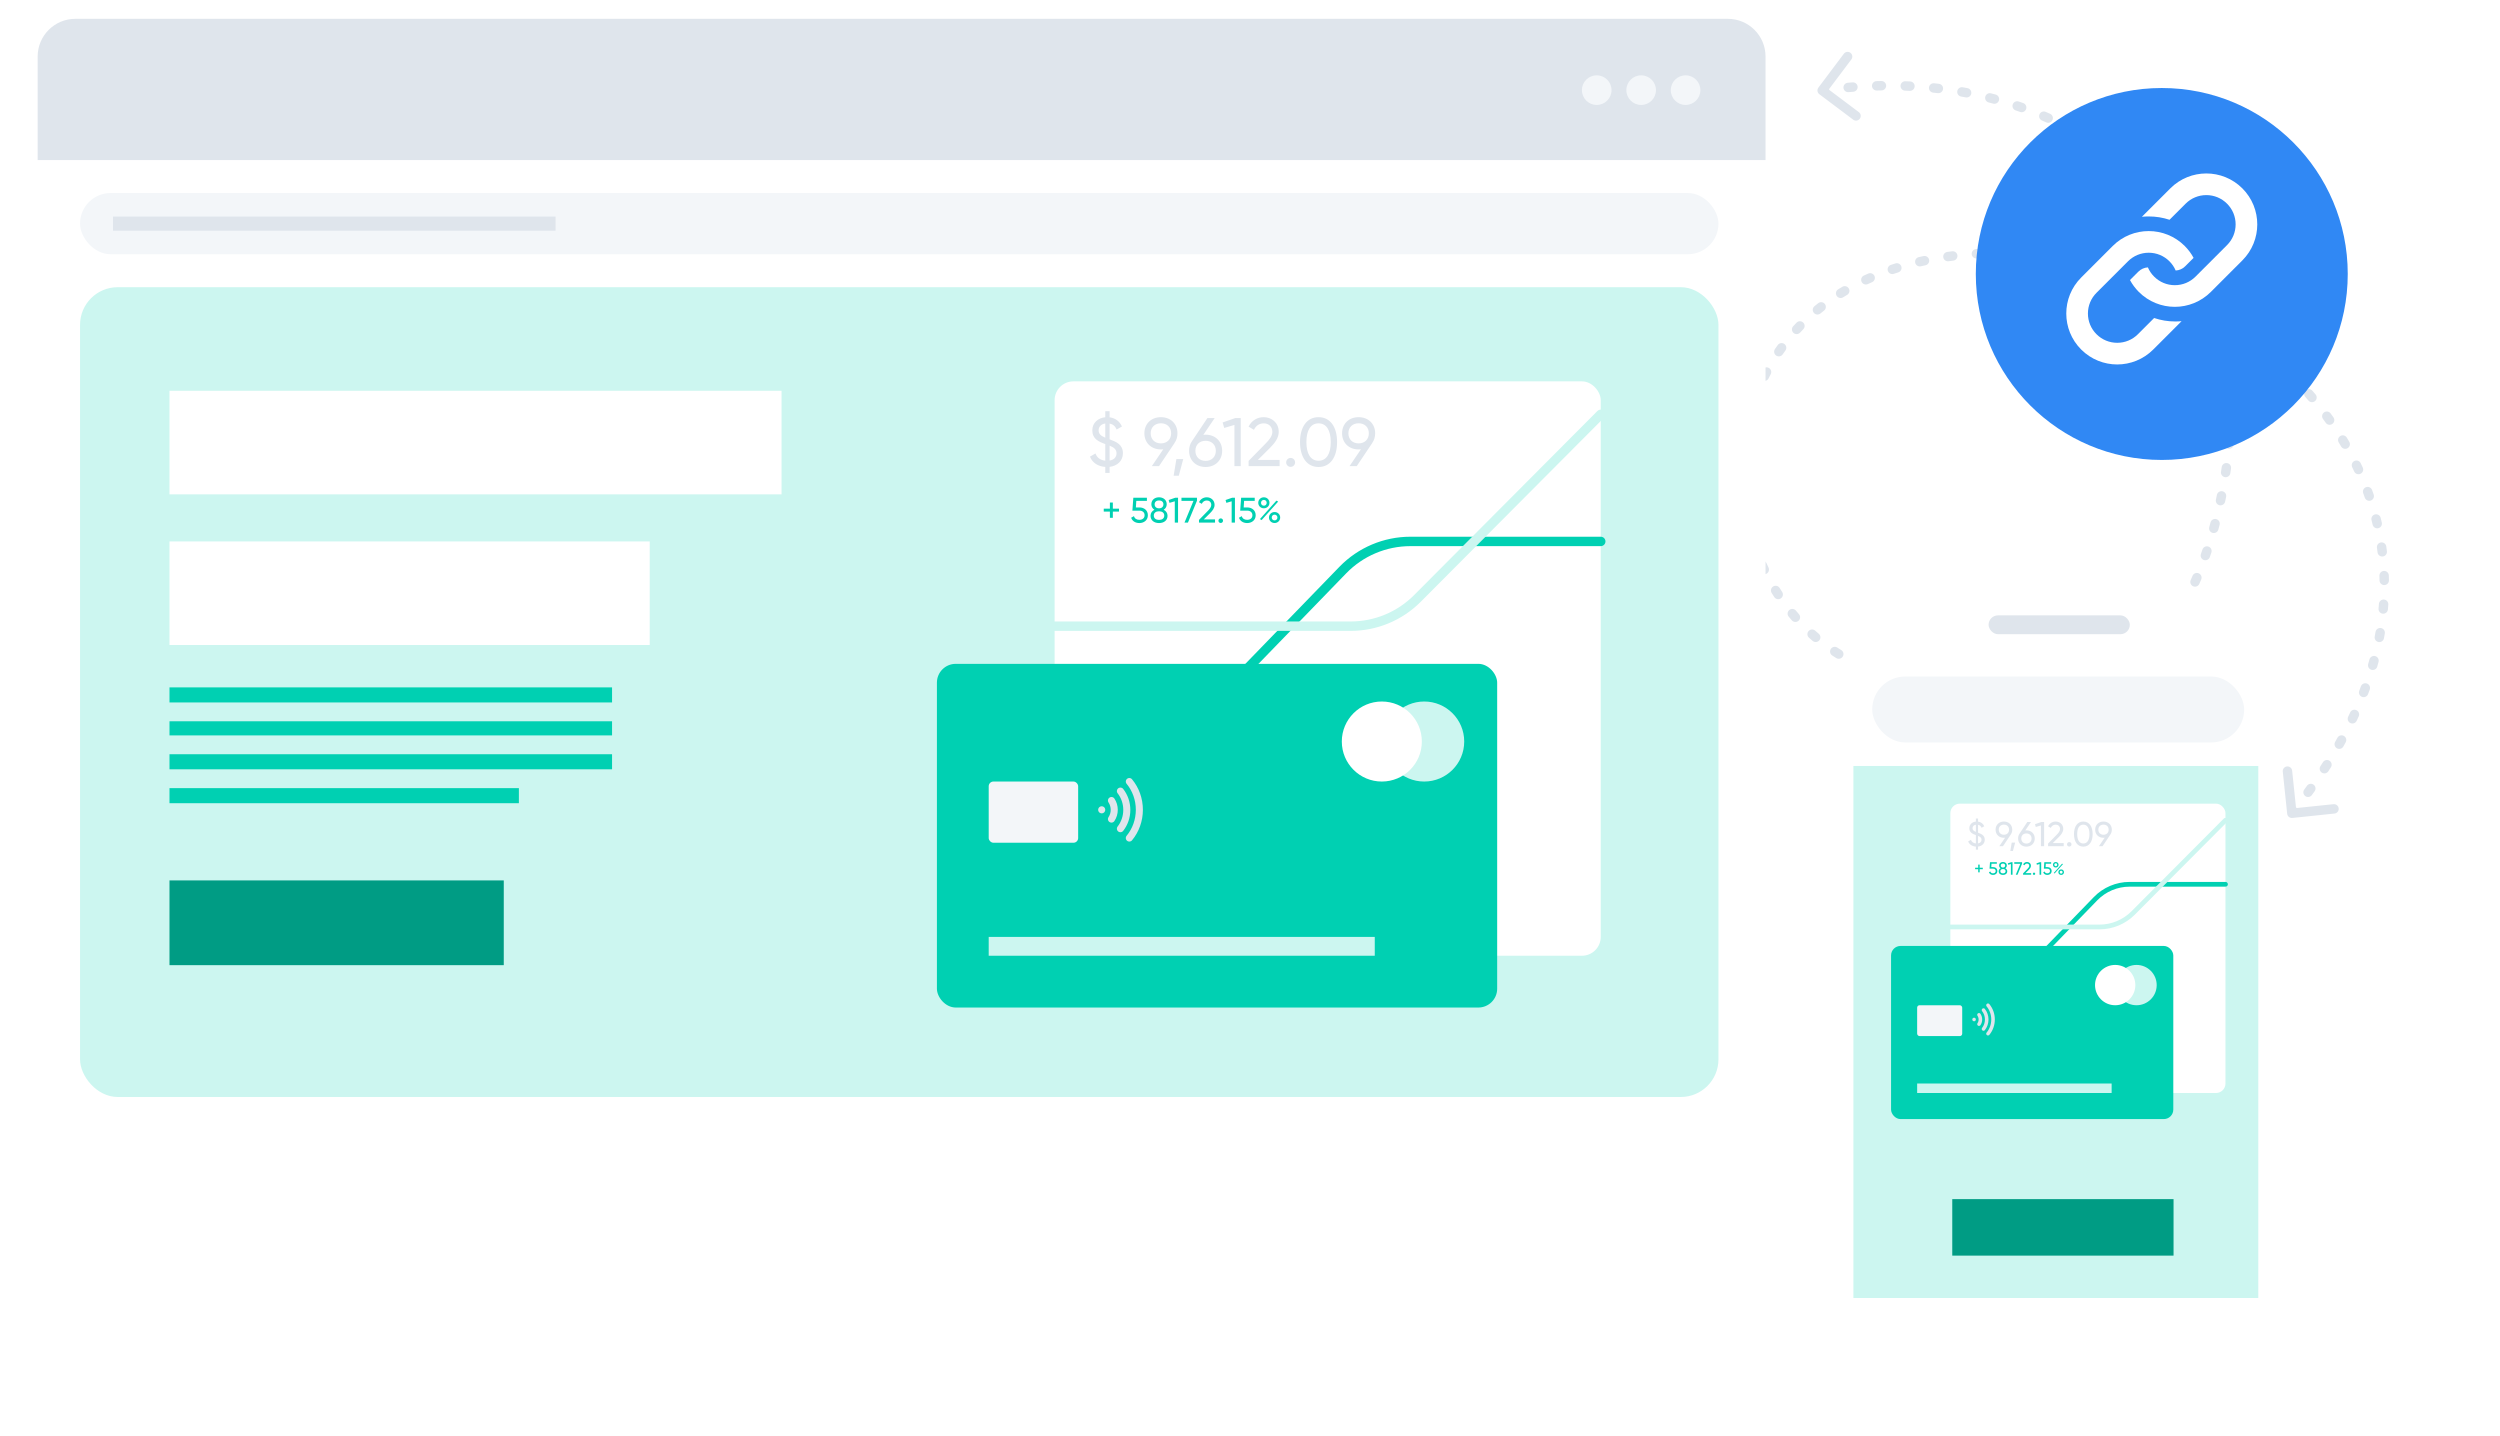 <svg width="531" height="305" viewBox="0 0 531 305" fill="none" xmlns="http://www.w3.org/2000/svg">
<path fill-rule="evenodd" clip-rule="evenodd" d="M486.894 173.732C486.345 173.79 485.853 173.391 485.796 172.842L484.862 163.89C484.805 163.341 485.204 162.849 485.753 162.792C486.302 162.734 486.794 163.133 486.851 163.683L487.666 171.495C487.693 171.513 487.72 171.532 487.745 171.552C487.774 171.575 487.8 171.599 487.826 171.624L495.638 170.809C496.188 170.752 496.679 171.151 496.737 171.7C496.794 172.249 496.395 172.741 495.846 172.798L486.894 173.732ZM412.344 149.581C412.015 149.494 411.686 149.404 411.358 149.311C410.827 149.162 410.517 148.609 410.667 148.078C410.817 147.546 411.369 147.236 411.901 147.386C412.219 147.476 412.539 147.564 412.858 147.649C413.392 147.791 413.709 148.339 413.567 148.872C413.425 149.406 412.877 149.723 412.344 149.581ZM416.527 149.545C416.628 149.002 417.15 148.643 417.693 148.744C418.018 148.805 418.343 148.863 418.669 148.918C419.213 149.01 419.58 149.526 419.488 150.071C419.396 150.615 418.879 150.982 418.335 150.89C417.999 150.833 417.663 150.773 417.327 150.711C416.784 150.61 416.426 150.088 416.527 149.545ZM407.776 147.154C407.59 147.674 407.018 147.945 406.498 147.76C406.178 147.646 405.858 147.53 405.54 147.412C405.022 147.22 404.758 146.644 404.95 146.126C405.142 145.609 405.718 145.344 406.235 145.536C406.546 145.652 406.857 145.765 407.169 145.876C407.689 146.061 407.961 146.633 407.776 147.154ZM402.137 144.982C401.914 145.487 401.323 145.715 400.818 145.491C400.508 145.353 400.199 145.214 399.891 145.074C399.388 144.844 399.167 144.251 399.397 143.748C399.627 143.246 400.22 143.025 400.722 143.255C401.023 143.392 401.325 143.528 401.628 143.662C402.133 143.886 402.361 144.477 402.137 144.982ZM422.499 150.451C422.543 149.9 423.025 149.49 423.576 149.534C423.905 149.56 424.233 149.584 424.562 149.604C425.113 149.638 425.532 150.112 425.498 150.663C425.464 151.215 424.99 151.634 424.439 151.6C424.098 151.579 423.757 151.555 423.416 151.527C422.865 151.483 422.455 151.001 422.499 150.451ZM489.64 169.09C489.195 168.763 489.099 168.137 489.426 167.692C489.622 167.426 489.816 167.159 490.007 166.893C490.33 166.445 490.955 166.344 491.403 166.667C491.851 166.99 491.953 167.615 491.63 168.063C491.434 168.334 491.237 168.605 491.038 168.876C490.711 169.321 490.085 169.417 489.64 169.09ZM396.673 142.404C396.414 142.892 395.809 143.078 395.321 142.82C395.021 142.661 394.722 142.5 394.426 142.339C393.941 142.075 393.762 141.467 394.026 140.982C394.29 140.497 394.898 140.318 395.383 140.582C395.672 140.74 395.964 140.897 396.257 141.053C396.745 141.311 396.931 141.916 396.673 142.404ZM428.533 150.701C428.511 150.149 428.941 149.684 429.493 149.662C429.821 149.649 430.149 149.633 430.477 149.613C431.028 149.579 431.502 149.998 431.536 150.549C431.57 151.1 431.151 151.575 430.599 151.609C430.257 151.63 429.915 151.647 429.572 151.661C429.02 151.683 428.555 151.253 428.533 150.701ZM391.402 139.453C391.11 139.921 390.493 140.065 390.025 139.773C389.881 139.684 389.739 139.594 389.597 139.505C389.45 139.412 389.304 139.319 389.159 139.224C388.695 138.923 388.564 138.304 388.865 137.841C389.165 137.378 389.785 137.246 390.248 137.547C390.386 137.636 390.525 137.725 390.664 137.813C390.803 137.901 390.942 137.988 391.082 138.075C391.551 138.367 391.694 138.984 391.402 139.453ZM434.55 150.192C434.453 149.649 434.814 149.129 435.358 149.032C435.68 148.974 436.001 148.912 436.322 148.846C436.863 148.736 437.392 149.084 437.503 149.625C437.613 150.166 437.265 150.695 436.724 150.806C436.387 150.875 436.049 150.94 435.711 151C435.167 151.098 434.648 150.736 434.55 150.192ZM386.415 136.014C386.057 136.434 385.426 136.485 385.005 136.128C384.742 135.904 384.482 135.677 384.225 135.447C383.813 135.079 383.778 134.447 384.146 134.035C384.515 133.624 385.147 133.588 385.558 133.957C385.803 134.175 386.05 134.391 386.3 134.604C386.721 134.962 386.772 135.593 386.415 136.014ZM493.156 164.11C492.693 163.809 492.562 163.19 492.862 162.727C493.044 162.447 493.224 162.167 493.402 161.888C493.698 161.422 494.316 161.284 494.782 161.58C495.248 161.876 495.386 162.494 495.09 162.96C494.909 163.246 494.725 163.531 494.54 163.817C494.239 164.28 493.619 164.411 493.156 164.11ZM440.431 148.829C440.252 148.307 440.529 147.738 441.052 147.558C441.36 147.452 441.667 147.342 441.973 147.227C442.49 147.034 443.067 147.296 443.26 147.813C443.454 148.33 443.192 148.907 442.674 149.1C442.351 149.221 442.027 149.337 441.702 149.449C441.18 149.629 440.611 149.351 440.431 148.829ZM382 131.86C381.584 132.223 380.953 132.181 380.59 131.765C380.363 131.505 380.139 131.242 379.918 130.977C379.565 130.552 379.623 129.922 380.048 129.569C380.472 129.215 381.103 129.273 381.456 129.698C381.666 129.951 381.88 130.201 382.096 130.449C382.459 130.865 382.417 131.497 382 131.86ZM446.024 146.559C445.762 146.073 445.943 145.466 446.429 145.204C446.715 145.049 447 144.89 447.284 144.727C447.762 144.451 448.374 144.616 448.649 145.095C448.925 145.573 448.76 146.185 448.282 146.46C447.982 146.633 447.681 146.8 447.379 146.964C446.893 147.226 446.286 147.045 446.024 146.559ZM378.236 127.108C377.773 127.409 377.154 127.278 376.852 126.816C376.664 126.527 376.48 126.236 376.298 125.943C376.008 125.474 376.153 124.857 376.622 124.567C377.092 124.276 377.708 124.421 377.999 124.891C378.172 125.171 378.349 125.449 378.528 125.724C378.83 126.187 378.699 126.807 378.236 127.108ZM496.364 158.941C495.883 158.67 495.712 158.06 495.983 157.579C496.148 157.286 496.31 156.993 496.471 156.701C496.736 156.217 497.344 156.039 497.828 156.305C498.313 156.57 498.49 157.178 498.225 157.662C498.061 157.961 497.895 158.26 497.726 158.56C497.455 159.041 496.845 159.212 496.364 158.941ZM451.167 143.405C450.829 142.968 450.91 142.34 451.347 142.003C451.606 141.803 451.864 141.598 452.12 141.389C452.548 141.04 453.177 141.104 453.527 141.531C453.876 141.959 453.812 142.589 453.384 142.939C453.114 143.159 452.843 143.374 452.57 143.585C452.133 143.923 451.505 143.842 451.167 143.405ZM375.161 121.882C374.662 122.119 374.066 121.907 373.829 121.408C373.681 121.097 373.537 120.785 373.396 120.471C373.17 119.967 373.395 119.375 373.899 119.149C374.403 118.923 374.994 119.148 375.221 119.652C375.356 119.953 375.494 120.252 375.635 120.55C375.872 121.049 375.66 121.645 375.161 121.882ZM499.223 153.575C498.724 153.338 498.511 152.742 498.747 152.243C498.891 151.938 499.033 151.633 499.172 151.329C499.402 150.827 499.996 150.607 500.498 150.837C501 151.067 501.221 151.66 500.991 152.162C500.848 152.474 500.703 152.786 500.555 153.098C500.319 153.598 499.722 153.811 499.223 153.575ZM455.74 139.475C455.34 139.094 455.325 138.461 455.706 138.061C455.932 137.823 456.157 137.581 456.38 137.335C456.751 136.926 457.384 136.896 457.793 137.267C458.202 137.638 458.232 138.27 457.861 138.679C457.627 138.937 457.391 139.191 457.154 139.44C456.773 139.84 456.14 139.856 455.74 139.475ZM372.799 116.299C372.274 116.47 371.709 116.183 371.538 115.658C371.431 115.331 371.327 115.003 371.227 114.673C371.067 114.145 371.365 113.586 371.894 113.426C372.422 113.266 372.981 113.564 373.141 114.093C373.237 114.409 373.336 114.724 373.439 115.038C373.61 115.563 373.324 116.127 372.799 116.299ZM501.684 148.012C501.168 147.816 500.909 147.238 501.106 146.722C501.226 146.406 501.343 146.092 501.458 145.777C501.648 145.258 502.222 144.992 502.74 145.181C503.259 145.371 503.526 145.945 503.337 146.463C503.219 146.787 503.098 147.11 502.974 147.434C502.778 147.95 502.2 148.209 501.684 148.012ZM459.697 134.911C459.25 134.587 459.149 133.962 459.473 133.515C459.663 133.252 459.852 132.986 460.039 132.715C460.354 132.262 460.977 132.149 461.431 132.463C461.885 132.778 461.998 133.401 461.683 133.855C461.488 134.136 461.292 134.414 461.093 134.687C460.77 135.135 460.144 135.235 459.697 134.911ZM371.16 110.46C370.618 110.565 370.094 110.21 369.989 109.668C369.924 109.331 369.862 108.992 369.804 108.653C369.71 108.109 370.076 107.592 370.62 107.498C371.164 107.405 371.681 107.77 371.775 108.315C371.831 108.64 371.89 108.965 371.953 109.289C372.057 109.831 371.703 110.356 371.16 110.46ZM503.69 142.267C503.159 142.115 502.852 141.562 503.004 141.031C503.096 140.707 503.186 140.384 503.273 140.061C503.417 139.528 503.966 139.212 504.499 139.356C505.032 139.5 505.348 140.049 505.204 140.582C505.115 140.915 505.022 141.247 504.927 141.581C504.775 142.112 504.221 142.419 503.69 142.267ZM463.039 129.882C462.557 129.612 462.386 129.002 462.656 128.52C462.819 128.231 462.98 127.938 463.14 127.641C463.402 127.155 464.009 126.973 464.495 127.235C464.981 127.497 465.163 128.104 464.901 128.59C464.736 128.897 464.569 129.2 464.4 129.5C464.13 129.981 463.52 130.152 463.039 129.882ZM370.259 104.464C369.708 104.5 369.232 104.084 369.195 103.533C369.172 103.19 369.153 102.846 369.137 102.503C369.111 101.951 369.538 101.483 370.09 101.458C370.642 101.433 371.109 101.859 371.135 102.411C371.15 102.741 371.168 103.07 371.19 103.399C371.227 103.95 370.81 104.427 370.259 104.464ZM505.185 136.366C504.642 136.264 504.284 135.741 504.386 135.198C504.448 134.869 504.507 134.54 504.564 134.212C504.657 133.667 505.174 133.302 505.718 133.395C506.262 133.488 506.628 134.005 506.535 134.549C506.477 134.888 506.416 135.228 506.352 135.568C506.25 136.111 505.727 136.468 505.185 136.366ZM465.816 124.523C465.311 124.3 465.082 123.709 465.305 123.204C465.436 122.906 465.566 122.606 465.695 122.302C465.91 121.794 466.497 121.557 467.006 121.772C467.514 121.988 467.752 122.575 467.536 123.083C467.404 123.396 467.27 123.705 467.135 124.011C466.912 124.517 466.321 124.745 465.816 124.523ZM370.109 98.402C369.558 98.369 369.138 97.896 369.17 97.345C369.19 97.001 369.214 96.658 369.242 96.315C369.286 95.764 369.769 95.354 370.319 95.398C370.87 95.443 371.28 95.925 371.236 96.475C371.209 96.804 371.186 97.133 371.167 97.463C371.134 98.014 370.661 98.435 370.109 98.402ZM506.112 130.35C505.562 130.302 505.155 129.817 505.203 129.267C505.231 128.934 505.257 128.603 505.281 128.272C505.319 127.721 505.797 127.305 506.348 127.344C506.899 127.382 507.314 127.86 507.276 128.411C507.252 128.753 507.225 129.096 507.195 129.44C507.147 129.99 506.662 130.398 506.112 130.35ZM468.093 118.942C467.571 118.76 467.296 118.19 467.477 117.669C467.587 117.355 467.695 117.038 467.802 116.719C467.977 116.195 468.543 115.913 469.067 116.088C469.591 116.263 469.874 116.83 469.698 117.354C469.589 117.681 469.478 118.005 469.366 118.326C469.185 118.848 468.615 119.124 468.093 118.942ZM370.727 92.371C370.184 92.267 369.828 91.744 369.932 91.201C369.996 90.863 370.064 90.525 370.136 90.188C370.252 89.648 370.783 89.303 371.323 89.419C371.863 89.534 372.208 90.065 372.092 90.605C372.023 90.928 371.958 91.252 371.896 91.576C371.793 92.118 371.269 92.474 370.727 92.371ZM506.43 124.273C505.878 124.282 505.422 123.842 505.413 123.29C505.407 122.957 505.399 122.626 505.387 122.295C505.368 121.743 505.8 121.28 506.352 121.261C506.904 121.242 507.367 121.674 507.386 122.226C507.398 122.569 507.407 122.912 507.413 123.256C507.422 123.808 506.982 124.263 506.43 124.273ZM469.946 113.184C469.414 113.038 469.1 112.488 469.246 111.956C469.335 111.63 469.423 111.302 469.51 110.971C469.65 110.437 470.197 110.118 470.731 110.258C471.265 110.398 471.585 110.945 471.444 111.479C471.356 111.817 471.266 112.152 471.175 112.484C471.029 113.017 470.479 113.33 469.946 113.184ZM372.125 86.472C371.601 86.297 371.318 85.73 371.493 85.207C371.602 84.88 371.715 84.554 371.832 84.23C372.019 83.71 372.591 83.44 373.111 83.627C373.631 83.814 373.901 84.386 373.714 84.906C373.602 85.216 373.495 85.528 373.39 85.84C373.216 86.364 372.649 86.647 372.125 86.472ZM506.111 118.197C505.563 118.265 505.063 117.876 504.995 117.328C504.955 116.999 504.911 116.671 504.865 116.343C504.787 115.797 505.168 115.291 505.714 115.213C506.261 115.135 506.767 115.516 506.845 116.063C506.893 116.402 506.938 116.741 506.98 117.082C507.048 117.63 506.659 118.129 506.111 118.197ZM471.428 107.314C470.888 107.199 470.544 106.667 470.659 106.127C470.694 105.96 470.73 105.793 470.765 105.625C470.799 105.459 470.833 105.293 470.867 105.127C470.977 104.586 471.505 104.237 472.046 104.347C472.587 104.457 472.937 104.985 472.827 105.526C472.793 105.695 472.758 105.864 472.723 106.033C472.687 106.204 472.651 106.374 472.615 106.544C472.5 107.084 471.969 107.429 471.428 107.314ZM374.309 80.814C373.814 80.568 373.612 79.968 373.858 79.474C374.011 79.166 374.167 78.86 374.328 78.555C374.585 78.066 375.19 77.879 375.678 78.136C376.167 78.393 376.355 78.998 376.098 79.487C375.945 79.777 375.795 80.07 375.649 80.363C375.404 80.858 374.804 81.06 374.309 80.814ZM505.148 112.191C504.61 112.316 504.072 111.982 503.946 111.444C503.871 111.121 503.793 110.799 503.712 110.478C503.577 109.942 503.901 109.399 504.437 109.264C504.972 109.129 505.516 109.453 505.651 109.989C505.735 110.321 505.816 110.655 505.894 110.989C506.02 111.527 505.686 112.065 505.148 112.191ZM472.581 101.348C472.035 101.265 471.66 100.755 471.743 100.209C471.794 99.874 471.843 99.54 471.89 99.207C471.968 98.66 472.474 98.28 473.021 98.357C473.567 98.435 473.948 98.941 473.87 99.488C473.822 99.828 473.772 100.168 473.72 100.51C473.637 101.056 473.127 101.431 472.581 101.348ZM377.258 75.521C376.803 75.208 376.689 74.585 377.002 74.13C377.198 73.845 377.398 73.562 377.602 73.281C377.926 72.834 378.551 72.734 378.998 73.058C379.445 73.382 379.545 74.007 379.221 74.454C379.027 74.723 378.836 74.993 378.649 75.264C378.336 75.719 377.713 75.834 377.258 75.521ZM503.555 106.317C503.033 106.498 502.464 106.222 502.283 105.7C502.174 105.385 502.062 105.071 501.947 104.759C501.757 104.24 502.024 103.666 502.543 103.476C503.061 103.286 503.636 103.553 503.825 104.071C503.944 104.395 504.059 104.719 504.172 105.045C504.353 105.566 504.077 106.136 503.555 106.317ZM380.93 70.701C380.524 70.326 380.499 69.694 380.873 69.288C381.107 69.035 381.344 68.785 381.584 68.536C381.968 68.139 382.601 68.129 382.998 68.513C383.395 68.897 383.405 69.53 383.021 69.927C382.791 70.164 382.565 70.404 382.343 70.645C381.968 71.05 381.335 71.076 380.93 70.701ZM473.369 95.328C472.819 95.28 472.412 94.794 472.46 94.244C472.49 93.909 472.517 93.575 472.543 93.242C472.585 92.691 473.065 92.279 473.616 92.321C474.167 92.363 474.579 92.844 474.537 93.394C474.511 93.735 474.483 94.076 474.453 94.419C474.405 94.969 473.919 95.376 473.369 95.328ZM501.365 100.636C500.864 100.868 500.27 100.65 500.037 100.149C499.897 99.847 499.755 99.546 499.61 99.247C499.369 98.75 499.577 98.152 500.075 97.911C500.572 97.671 501.17 97.879 501.41 98.376C501.56 98.685 501.707 98.996 501.852 99.308C502.084 99.809 501.866 100.403 501.365 100.636ZM385.254 66.44C384.905 66.013 384.968 65.383 385.395 65.033C385.659 64.818 385.926 64.604 386.196 64.393C386.631 64.053 387.26 64.13 387.6 64.566C387.94 65.001 387.862 65.629 387.427 65.969C387.169 66.171 386.914 66.375 386.662 66.581C386.234 66.931 385.604 66.868 385.254 66.44ZM473.762 89.274C473.21 89.263 472.771 88.807 472.781 88.255C472.787 87.921 472.792 87.588 472.794 87.256C472.797 86.704 473.248 86.259 473.8 86.263C474.353 86.267 474.797 86.718 474.794 87.27C474.791 87.61 474.787 87.951 474.781 88.293C474.77 88.845 474.314 89.284 473.762 89.274ZM498.626 95.199C498.15 95.478 497.537 95.318 497.258 94.841C497.09 94.554 496.919 94.268 496.746 93.983C496.46 93.51 496.611 92.895 497.083 92.609C497.555 92.323 498.17 92.474 498.457 92.946C498.635 93.24 498.811 93.535 498.984 93.831C499.263 94.308 499.103 94.92 498.626 95.199ZM390.102 62.825C389.812 62.356 389.957 61.739 390.427 61.449C390.72 61.268 391.015 61.09 391.314 60.914C391.79 60.633 392.403 60.791 392.683 61.267C392.964 61.743 392.805 62.356 392.329 62.636C392.043 62.806 391.759 62.977 391.479 63.15C391.009 63.441 390.393 63.295 390.102 62.825ZM495.391 90.042C494.941 90.362 494.317 90.258 493.996 89.808C493.803 89.537 493.607 89.266 493.409 88.997C493.082 88.552 493.177 87.926 493.622 87.599C494.067 87.272 494.693 87.367 495.02 87.812C495.224 88.089 495.425 88.368 495.625 88.647C495.945 89.097 495.841 89.721 495.391 90.042ZM473.728 83.214C473.177 83.244 472.705 82.822 472.674 82.27C472.656 81.939 472.636 81.61 472.614 81.281C472.576 80.73 472.992 80.253 473.543 80.215C474.094 80.178 474.571 80.594 474.609 81.145C474.632 81.482 474.653 81.821 474.671 82.16C474.702 82.712 474.28 83.183 473.728 83.214ZM395.4 59.849C395.169 59.348 395.389 58.754 395.89 58.523C396.198 58.381 396.509 58.241 396.823 58.104C397.329 57.882 397.919 58.113 398.14 58.619C398.361 59.125 398.131 59.715 397.625 59.936C397.323 60.068 397.023 60.203 396.727 60.339C396.225 60.57 395.631 60.351 395.4 59.849ZM491.714 85.187C491.293 85.545 490.662 85.493 490.305 85.072C490.088 84.817 489.87 84.564 489.65 84.311C489.287 83.895 489.33 83.263 489.746 82.9C490.162 82.537 490.794 82.58 491.157 82.996C491.383 83.255 491.607 83.516 491.83 83.778C492.187 84.199 492.135 84.83 491.714 85.187ZM400.984 57.529C400.81 57.005 401.093 56.438 401.617 56.264C401.939 56.157 402.263 56.051 402.59 55.949C403.117 55.783 403.678 56.075 403.844 56.602C404.01 57.129 403.717 57.691 403.19 57.856C402.874 57.956 402.561 58.057 402.249 58.161C401.726 58.336 401.159 58.053 400.984 57.529ZM487.649 80.652C487.257 81.041 486.624 81.04 486.234 80.648C485.999 80.412 485.762 80.177 485.524 79.943C485.129 79.557 485.123 78.924 485.509 78.529C485.895 78.135 486.529 78.128 486.923 78.514C487.168 78.754 487.411 78.995 487.652 79.237C488.041 79.629 488.04 80.262 487.649 80.652ZM473.238 77.182C472.69 77.256 472.187 76.872 472.113 76.325C472.068 75.995 472.022 75.666 471.973 75.338C471.892 74.791 472.268 74.283 472.815 74.201C473.361 74.12 473.87 74.497 473.951 75.043C474.001 75.38 474.049 75.718 474.095 76.058C474.169 76.605 473.785 77.109 473.238 77.182ZM483.245 76.447C482.884 76.865 482.252 76.91 481.835 76.549C481.582 76.331 481.328 76.114 481.073 75.899C480.651 75.543 480.598 74.912 480.954 74.49C481.31 74.068 481.941 74.014 482.363 74.37C482.624 74.591 482.884 74.813 483.143 75.037C483.561 75.398 483.606 76.029 483.245 76.447ZM406.792 55.808C406.669 55.27 407.006 54.733 407.545 54.611C407.879 54.535 408.216 54.461 408.556 54.389C409.096 54.274 409.627 54.619 409.741 55.16C409.856 55.7 409.51 56.231 408.97 56.345C408.641 56.415 408.314 56.487 407.989 56.561C407.45 56.684 406.914 56.346 406.792 55.808ZM478.545 72.577C478.214 73.019 477.588 73.11 477.145 72.779C476.878 72.579 476.609 72.38 476.339 72.183C475.892 71.858 475.795 71.232 476.12 70.786C476.446 70.34 477.071 70.242 477.518 70.567C477.794 70.769 478.069 70.972 478.343 71.177C478.785 71.508 478.876 72.134 478.545 72.577ZM472.26 71.197C471.721 71.317 471.187 70.977 471.068 70.437C470.996 70.111 470.921 69.787 470.845 69.463C470.765 69.126 470.866 68.787 471.086 68.551C470.847 68.229 470.817 67.781 471.043 67.421C471.338 66.954 471.956 66.814 472.423 67.109C472.712 67.292 473.001 67.476 473.288 67.662C473.752 67.961 473.885 68.58 473.585 69.044C473.425 69.292 473.174 69.445 472.904 69.489C472.943 69.66 472.982 69.832 473.02 70.004C473.14 70.544 472.8 71.078 472.26 71.197ZM412.749 54.637C412.673 54.09 413.055 53.585 413.602 53.509C413.946 53.462 414.291 53.416 414.639 53.373C415.187 53.305 415.686 53.694 415.754 54.242C415.823 54.79 415.434 55.289 414.886 55.358C414.547 55.4 414.211 55.444 413.877 55.49C413.33 55.566 412.825 55.184 412.749 54.637ZM418.788 53.962C418.754 53.411 419.173 52.937 419.724 52.903C419.898 52.892 420.073 52.882 420.248 52.872C420.418 52.863 420.589 52.854 420.759 52.846C421.311 52.819 421.78 53.244 421.807 53.796C421.833 54.347 421.408 54.816 420.856 54.843C420.69 54.851 420.524 54.86 420.359 54.869C420.188 54.879 420.017 54.889 419.847 54.899C419.296 54.933 418.822 54.514 418.788 53.962ZM468.397 65.853C468.129 66.336 467.52 66.509 467.037 66.241C466.745 66.078 466.451 65.917 466.157 65.757C465.671 65.494 465.491 64.887 465.755 64.401C466.018 63.916 466.625 63.736 467.11 63.999C467.411 64.162 467.711 64.327 468.01 64.493C468.492 64.762 468.666 65.371 468.397 65.853ZM424.882 53.753C424.892 53.2 425.349 52.762 425.901 52.772C426.242 52.779 426.584 52.788 426.925 52.799C427.477 52.816 427.91 53.279 427.893 53.831C427.875 54.383 427.413 54.816 426.861 54.798C426.528 54.787 426.195 54.778 425.862 54.772C425.31 54.761 424.871 54.305 424.882 53.753ZM463.012 63.009C462.775 63.508 462.179 63.72 461.68 63.484C461.377 63.34 461.074 63.198 460.77 63.058C460.269 62.827 460.05 62.233 460.281 61.731C460.512 61.23 461.107 61.011 461.608 61.242C461.918 61.385 462.228 61.53 462.537 61.677C463.036 61.913 463.249 62.51 463.012 63.009ZM430.962 54.029C431.015 53.479 431.503 53.076 432.053 53.129C432.393 53.161 432.734 53.196 433.074 53.233C433.623 53.293 434.02 53.786 433.96 54.335C433.901 54.884 433.408 55.281 432.858 55.221C432.526 55.185 432.194 55.152 431.862 55.12C431.312 55.067 430.909 54.578 430.962 54.029ZM470.776 65.319C470.249 65.486 469.687 65.194 469.52 64.668C469.42 64.352 469.318 64.037 469.214 63.724C469.039 63.2 469.322 62.634 469.846 62.46C470.37 62.285 470.937 62.568 471.111 63.092C471.219 63.415 471.324 63.739 471.427 64.064C471.594 64.59 471.302 65.152 470.776 65.319ZM457.455 60.518C457.251 61.031 456.669 61.282 456.156 61.078C455.845 60.954 455.533 60.832 455.221 60.712C454.706 60.513 454.449 59.934 454.647 59.419C454.846 58.904 455.425 58.647 455.94 58.846C456.259 58.968 456.577 59.093 456.895 59.219C457.408 59.424 457.659 60.005 457.455 60.518ZM437.007 54.759C437.099 54.214 437.616 53.848 438.16 53.94C438.497 53.997 438.835 54.056 439.172 54.117C439.715 54.216 440.076 54.736 439.977 55.28C439.879 55.823 439.358 56.184 438.815 56.085C438.485 56.026 438.156 55.968 437.826 55.912C437.282 55.82 436.915 55.303 437.007 54.759ZM451.749 58.391C451.579 58.916 451.015 59.204 450.49 59.033C450.171 58.93 449.851 58.828 449.531 58.728C449.004 58.563 448.71 58.002 448.875 57.475C449.04 56.948 449.6 56.654 450.128 56.819C450.454 56.921 450.781 57.025 451.107 57.131C451.632 57.302 451.92 57.866 451.749 58.391ZM442.987 55.916C443.116 55.379 443.656 55.048 444.193 55.178C444.526 55.258 444.859 55.34 445.191 55.424C445.727 55.56 446.051 56.103 445.915 56.639C445.78 57.174 445.236 57.499 444.701 57.363C444.376 57.281 444.05 57.201 443.725 57.122C443.188 56.993 442.857 56.453 442.987 55.916ZM468.773 59.608C468.264 59.822 467.678 59.583 467.463 59.074C467.334 58.767 467.202 58.462 467.068 58.157C466.845 57.652 467.075 57.062 467.58 56.839C468.086 56.617 468.676 56.846 468.898 57.352C469.037 57.665 469.172 57.981 469.306 58.298C469.52 58.807 469.282 59.393 468.773 59.608ZM466.241 54.096C465.755 54.358 465.148 54.176 464.886 53.69C464.729 53.398 464.569 53.107 464.408 52.819C464.138 52.337 464.31 51.727 464.792 51.458C465.274 51.188 465.883 51.36 466.153 51.842C466.32 52.14 466.484 52.44 466.647 52.741C466.909 53.227 466.727 53.834 466.241 54.096ZM463.196 48.859C462.737 49.166 462.116 49.044 461.808 48.586C461.624 48.311 461.437 48.037 461.248 47.766C460.933 47.312 461.045 46.689 461.498 46.374C461.952 46.059 462.575 46.171 462.89 46.624C463.085 46.905 463.278 47.187 463.469 47.471C463.777 47.929 463.654 48.551 463.196 48.859ZM459.655 43.94C459.229 44.291 458.599 44.23 458.248 43.804C458.037 43.548 457.824 43.294 457.61 43.041C457.252 42.621 457.303 41.989 457.723 41.632C458.144 41.274 458.775 41.325 459.133 41.745C459.355 42.006 459.574 42.268 459.792 42.532C460.143 42.959 460.082 43.589 459.655 43.94ZM386.425 20.01C385.983 19.678 385.894 19.051 386.226 18.61L391.634 11.416C391.966 10.974 392.592 10.885 393.034 11.217C393.475 11.549 393.564 12.176 393.232 12.617L388.503 18.909C388.511 18.94 388.517 18.972 388.521 19.005C388.525 19.033 388.528 19.062 388.529 19.09L394.821 23.819C395.262 24.151 395.351 24.778 395.019 25.219C394.687 25.661 394.06 25.75 393.619 25.418L386.425 20.01ZM455.653 39.39C455.263 39.78 454.63 39.781 454.239 39.39C454.005 39.156 453.768 38.923 453.53 38.693C453.133 38.309 453.123 37.676 453.507 37.279C453.891 36.882 454.524 36.872 454.921 37.256C455.167 37.494 455.411 37.734 455.653 37.975C456.044 38.366 456.044 38.999 455.653 39.39ZM451.232 35.246C450.88 35.672 450.25 35.733 449.824 35.381C449.569 35.17 449.311 34.962 449.052 34.755C448.621 34.41 448.551 33.781 448.895 33.349C449.24 32.918 449.869 32.847 450.301 33.192C450.568 33.406 450.833 33.621 451.097 33.838C451.523 34.19 451.583 34.82 451.232 35.246ZM391.553 18.663C391.505 18.113 391.912 17.628 392.462 17.58C392.804 17.55 393.145 17.522 393.485 17.495C394.036 17.452 394.517 17.864 394.56 18.415C394.602 18.965 394.191 19.446 393.64 19.489C393.306 19.515 392.972 19.543 392.637 19.572C392.087 19.62 391.602 19.214 391.553 18.663ZM446.439 31.538C446.129 31.995 445.507 32.113 445.05 31.803C444.775 31.616 444.499 31.431 444.221 31.248C443.76 30.945 443.632 30.325 443.935 29.863C444.239 29.402 444.859 29.274 445.32 29.578C445.607 29.766 445.891 29.956 446.174 30.149C446.631 30.459 446.75 31.081 446.439 31.538ZM397.607 18.255C397.592 17.702 398.028 17.243 398.58 17.228C398.921 17.219 399.262 17.212 399.602 17.206C400.154 17.197 400.609 17.637 400.618 18.19C400.627 18.742 400.187 19.197 399.635 19.206C399.302 19.211 398.968 19.218 398.634 19.227C398.081 19.242 397.622 18.807 397.607 18.255ZM403.669 18.22C403.69 17.668 404.154 17.237 404.706 17.258C405.045 17.27 405.384 17.285 405.723 17.301C406.274 17.328 406.7 17.796 406.674 18.348C406.647 18.899 406.179 19.325 405.627 19.299C405.296 19.283 404.964 19.269 404.632 19.256C404.08 19.236 403.649 18.772 403.669 18.22ZM441.325 28.283C441.056 28.766 440.448 28.939 439.965 28.671C439.676 28.51 439.385 28.351 439.094 28.195C438.607 27.933 438.424 27.327 438.686 26.84C438.947 26.354 439.554 26.171 440.04 26.433C440.341 26.594 440.639 26.758 440.937 26.923C441.42 27.191 441.593 27.8 441.325 28.283ZM409.715 18.578C409.772 18.029 410.264 17.63 410.813 17.687C411.152 17.723 411.489 17.76 411.826 17.799C412.374 17.862 412.768 18.359 412.704 18.907C412.64 19.456 412.144 19.849 411.596 19.785C411.266 19.747 410.937 19.711 410.606 19.677C410.056 19.619 409.658 19.128 409.715 18.578ZM435.948 25.494C435.722 25.998 435.13 26.224 434.626 25.997C434.323 25.861 434.019 25.727 433.713 25.596C433.206 25.377 432.972 24.788 433.191 24.281C433.41 23.774 433.999 23.54 434.506 23.759C434.82 23.895 435.133 24.033 435.445 24.173C435.949 24.399 436.174 24.99 435.948 25.494ZM415.727 19.347C415.823 18.803 416.341 18.44 416.885 18.536C417.223 18.595 417.559 18.657 417.895 18.72C418.437 18.822 418.794 19.345 418.692 19.888C418.59 20.431 418.067 20.788 417.524 20.685C417.196 20.624 416.868 20.564 416.538 20.506C415.994 20.41 415.631 19.891 415.727 19.347ZM430.347 23.167C430.163 23.688 429.592 23.961 429.071 23.777C428.759 23.667 428.445 23.559 428.13 23.452C427.607 23.276 427.326 22.708 427.503 22.185C427.68 21.662 428.248 21.381 428.771 21.558C429.094 21.667 429.416 21.778 429.737 21.892C430.258 22.075 430.531 22.647 430.347 23.167ZM421.672 20.545C421.808 20.01 422.352 19.686 422.888 19.822C423.218 19.906 423.548 19.991 423.876 20.079C424.41 20.222 424.727 20.77 424.584 21.303C424.441 21.837 423.893 22.154 423.36 22.012C423.04 21.926 422.718 21.842 422.396 21.761C421.861 21.625 421.537 21.081 421.672 20.545Z" fill="#DFE5EC"/>
<g filter="url(#filter0_d_620_1332)">
<rect x="8" y="244" width="238" height="367" rx="8" transform="rotate(-90 8 244)" fill="white"/>
</g>
<path d="M8 12C8 7.582 11.582 4 16 4H367C371.418 4 375 7.582 375 12V34H8V12Z" fill="#DFE5EC"/>
<circle cx="339.145" cy="19.146" r="3.145" transform="rotate(-90 339.145 19.146)" fill="#F3F6F9"/>
<circle cx="348.582" cy="19.146" r="3.145" transform="rotate(-90 348.582 19.146)" fill="#F3F6F9"/>
<circle cx="358.017" cy="19.146" r="3.145" transform="rotate(-90 358.017 19.146)" fill="#F3F6F9"/>
<rect x="17" y="41" width="348" height="13" rx="6.5" fill="#F3F6F9"/>
<rect x="17" y="61" width="348" height="172" rx="8" fill="#CCF6F0"/>
<g filter="url(#filter1_d_620_1332)">
<rect x="393.661" y="294.957" width="170.263" height="86" rx="12" transform="rotate(-90 393.661 294.957)" fill="white"/>
</g>
<rect x="422.375" y="130.703" width="30" height="4" rx="2" fill="#DFE5EC"/>
<rect x="393.661" y="162.694" width="86" height="113" fill="#CCF6F0"/>
<rect x="397.661" y="143.694" width="79" height="14" rx="7" fill="#F3F6F9"/>
<rect x="36" y="146" width="94" height="3.2" fill="#00D0B2"/>
<rect x="36" y="153.2" width="94" height="3" fill="#00D0B2"/>
<rect x="24" y="46" width="94" height="3" fill="#DFE5EC"/>
<rect x="36" y="160.2" width="94" height="3.2" fill="#00D0B2"/>
<rect x="36" y="167.4" width="74.21" height="3.2" fill="#00D0B2"/>
<rect x="36" y="83" width="130" height="22" fill="white"/>
<rect x="36" y="115" width="102" height="22" fill="white"/>
<rect x="36" y="187" width="71" height="18" fill="#009C84"/>
<rect x="414.661" y="254.694" width="47" height="12" fill="#009C84"/>
<rect x="224" y="81" width="116" height="122" rx="4" fill="white"/>
<path d="M238.507 96.274C238.507 97.892 237.311 98.971 235.679 99.16V100.458H234.761V99.175C233.172 99.058 232.006 98.271 231.51 96.989L232.676 96.318C232.997 97.193 233.682 97.732 234.761 97.849V94.321C233.318 93.796 232.006 93.213 232.006 91.406C232.006 89.773 233.259 88.768 234.761 88.622V87.339H235.679V88.636C236.816 88.782 237.792 89.424 238.303 90.59L237.166 91.231C236.874 90.502 236.364 90.094 235.679 89.963V93.315C237.107 93.84 238.507 94.423 238.507 96.274ZM233.347 91.406C233.347 92.178 233.828 92.572 234.761 92.966V89.948C233.915 90.065 233.347 90.604 233.347 91.406ZM235.679 97.819C236.626 97.674 237.151 97.076 237.151 96.289C237.151 95.429 236.583 95.035 235.679 94.656V97.819ZM250.092 92.033C250.092 92.834 249.873 93.519 249.465 94.088H249.479L246.185 99H244.655L247.074 95.429C246.914 95.444 246.754 95.458 246.579 95.458C244.524 95.458 243.066 94.059 243.066 92.033C243.066 90.007 244.524 88.607 246.579 88.607C248.634 88.607 250.092 90.007 250.092 92.033ZM244.407 92.033C244.407 93.33 245.296 94.175 246.579 94.175C247.861 94.175 248.751 93.33 248.751 92.033C248.751 90.736 247.861 89.905 246.579 89.905C245.296 89.905 244.407 90.75 244.407 92.033ZM251.322 97.499L250.375 101.041H249.282L249.865 97.499H251.322ZM256.073 92.324C258.114 92.324 259.586 93.724 259.586 95.75C259.586 97.776 258.114 99.189 256.073 99.189C254.018 99.189 252.56 97.776 252.56 95.75C252.56 94.963 252.779 94.263 253.172 93.709L256.452 88.797H257.997L255.592 92.353C255.752 92.339 255.913 92.324 256.073 92.324ZM256.073 97.892C257.341 97.892 258.245 97.047 258.245 95.75C258.245 94.467 257.341 93.621 256.073 93.621C254.79 93.621 253.901 94.452 253.901 95.75C253.901 97.047 254.79 97.892 256.073 97.892ZM262.369 88.797H263.535V99H262.194V90.254L260.022 90.896L259.687 89.73L262.369 88.797ZM265.203 99V97.892L268.803 94.219C269.605 93.417 270.246 92.601 270.246 91.741C270.246 90.546 269.386 89.919 268.439 89.919C267.506 89.919 266.777 90.371 266.34 91.289L265.203 90.619C265.859 89.263 267.098 88.607 268.424 88.607C270.013 88.607 271.602 89.715 271.602 91.727C271.602 92.995 270.786 94.088 269.78 95.094L267.171 97.688H271.791V99H265.203ZM274.129 99.16C273.604 99.16 273.181 98.738 273.181 98.213C273.181 97.688 273.604 97.266 274.129 97.266C274.668 97.266 275.076 97.688 275.076 98.213C275.076 98.738 274.668 99.16 274.129 99.16ZM280.059 99.189C277.538 99.189 276.124 97.047 276.124 93.898C276.124 90.75 277.538 88.607 280.059 88.607C282.596 88.607 283.995 90.75 283.995 93.898C283.995 97.047 282.596 99.189 280.059 99.189ZM280.059 97.863C281.706 97.863 282.654 96.435 282.654 93.898C282.654 91.362 281.706 89.919 280.059 89.919C278.412 89.919 277.479 91.362 277.479 93.898C277.479 96.435 278.412 97.863 280.059 97.863ZM292.083 92.033C292.083 92.834 291.864 93.519 291.456 94.088H291.471L288.176 99H286.646L289.066 95.429C288.905 95.444 288.745 95.458 288.57 95.458C286.515 95.458 285.057 94.059 285.057 92.033C285.057 90.007 286.515 88.607 288.57 88.607C290.625 88.607 292.083 90.007 292.083 92.033ZM286.398 92.033C286.398 93.33 287.287 94.175 288.57 94.175C289.853 94.175 290.742 93.33 290.742 92.033C290.742 90.736 289.853 89.905 288.57 89.905C287.287 89.905 286.398 90.75 286.398 92.033Z" fill="#DFE5EC"/>
<path d="M237.679 108.045V108.67H236.367V109.982H235.742V108.67H234.437V108.045H235.742V106.74H236.367V108.045H237.679ZM242.029 107.781C242.971 107.781 243.808 108.361 243.808 109.439C243.808 110.51 242.949 111.098 241.999 111.098C241.222 111.098 240.513 110.721 240.257 109.967L240.853 109.628C240.996 110.148 241.426 110.412 241.999 110.412C242.639 110.412 243.114 110.065 243.114 109.439C243.114 108.806 242.639 108.459 242.014 108.459H240.521L240.717 105.723H243.604V106.378H241.35L241.26 107.781H242.029ZM247.163 108.271C247.668 108.527 247.985 108.979 247.985 109.552C247.985 110.54 247.208 111.098 246.175 111.098C245.15 111.098 244.373 110.54 244.373 109.552C244.373 108.979 244.69 108.527 245.195 108.271C244.81 108.03 244.547 107.637 244.547 107.117C244.547 106.107 245.346 105.625 246.175 105.625C247.012 105.625 247.811 106.107 247.811 107.117C247.811 107.637 247.547 108.03 247.163 108.271ZM246.175 106.295C245.685 106.295 245.24 106.544 245.24 107.132C245.24 107.69 245.685 107.977 246.175 107.977C246.673 107.977 247.11 107.69 247.11 107.132C247.11 106.544 246.673 106.295 246.175 106.295ZM246.175 110.427C246.823 110.427 247.291 110.118 247.291 109.507C247.291 108.904 246.823 108.595 246.175 108.595C245.534 108.595 245.067 108.904 245.067 109.507C245.067 110.118 245.534 110.427 246.175 110.427ZM249.614 105.723H250.217V111H249.524V106.476L248.4 106.808L248.227 106.205L249.614 105.723ZM250.944 105.723H254.239V106.348L252.317 111H251.585L253.493 106.386H250.944V105.723ZM254.666 111V110.427L256.528 108.527C256.943 108.112 257.274 107.69 257.274 107.245C257.274 106.627 256.829 106.303 256.339 106.303C255.857 106.303 255.48 106.537 255.254 107.012L254.666 106.665C255.005 105.964 255.646 105.625 256.332 105.625C257.154 105.625 257.975 106.197 257.975 107.238C257.975 107.894 257.553 108.459 257.033 108.979L255.684 110.321H258.073V111H254.666ZM259.282 111.083C259.011 111.083 258.792 110.864 258.792 110.593C258.792 110.321 259.011 110.103 259.282 110.103C259.561 110.103 259.772 110.321 259.772 110.593C259.772 110.864 259.561 111.083 259.282 111.083ZM261.696 105.723H262.299V111H261.606V106.476L260.482 106.808L260.309 106.205L261.696 105.723ZM264.926 107.781C265.869 107.781 266.706 108.361 266.706 109.439C266.706 110.51 265.846 111.098 264.896 111.098C264.12 111.098 263.411 110.721 263.155 109.967L263.75 109.628C263.893 110.148 264.323 110.412 264.896 110.412C265.537 110.412 266.012 110.065 266.012 109.439C266.012 108.806 265.537 108.459 264.911 108.459H263.418L263.614 105.723H266.502V106.378H264.248L264.157 107.781H264.926ZM268.443 107.962C267.757 107.962 267.252 107.441 267.252 106.793C267.252 106.152 267.757 105.625 268.443 105.625C269.129 105.625 269.634 106.145 269.634 106.793C269.634 107.441 269.144 107.962 268.443 107.962ZM268.443 107.411C268.805 107.411 269.046 107.132 269.046 106.793C269.046 106.454 268.805 106.182 268.443 106.182C268.089 106.182 267.84 106.454 267.84 106.793C267.84 107.14 268.089 107.411 268.443 107.411ZM267.606 110.254L271.112 106.333L271.481 106.537L267.968 110.465L267.606 110.254ZM270.72 111.09C270.034 111.09 269.529 110.57 269.529 109.922C269.529 109.274 270.034 108.753 270.72 108.753C271.406 108.753 271.911 109.274 271.911 109.922C271.911 110.57 271.406 111.09 270.72 111.09ZM270.72 110.533C271.074 110.533 271.323 110.261 271.323 109.922C271.323 109.583 271.074 109.311 270.72 109.311C270.358 109.311 270.117 109.583 270.117 109.922C270.117 110.261 270.358 110.533 270.72 110.533Z" fill="#00D0B2"/>
<rect x="199" y="141" width="119" height="73" rx="4" fill="#00D0B2"/>
<circle cx="302.5" cy="157.5" r="8.5" fill="#CCF6F0"/>
<circle cx="293.5" cy="157.5" r="8.5" fill="white"/>
<rect x="210" y="166" width="19" height="13" rx="1" fill="#F3F6F9"/>
<rect x="210" y="199" width="82" height="4" fill="#CCF6F0"/>
<path d="M237.974 168.03C238.852 169.151 239.333 170.564 239.333 172.023C239.333 173.482 238.852 174.894 237.974 176.015" stroke="#DFE5EC" stroke-width="1.5" stroke-linecap="round" stroke-linejoin="round"/>
<path d="M239.868 166C241.242 167.657 242 169.791 242 172C242 174.209 241.242 176.343 239.868 178" stroke="#DFE5EC" stroke-width="1.5" stroke-linecap="round" stroke-linejoin="round"/>
<path d="M236.075 170.032C236.46 170.608 236.667 171.297 236.667 172.003C236.667 172.709 236.46 173.398 236.075 173.974" stroke="#DFE5EC" stroke-width="1.5" stroke-linecap="round" stroke-linejoin="round"/>
<path d="M234 172L234 172.008" stroke="#DFE5EC" stroke-width="1.5" stroke-linecap="round" stroke-linejoin="round"/>
<path d="M263 144L285.215 121.08C288.982 117.194 294.164 115 299.576 115H323.767L340 115" stroke="#00D0B2" stroke-width="2" stroke-linecap="round"/>
<path d="M224 133H254.867H286.884C292.203 133 297.303 130.881 301.056 127.112L340 88" stroke="#CCF6F0" stroke-width="2" stroke-linecap="round"/>
<rect x="414.255" y="170.694" width="58.436" height="61.459" rx="2.015" fill="white"/>
<path d="M421.563 178.358C421.563 179.173 420.961 179.717 420.139 179.812V180.466H419.676V179.82C418.876 179.761 418.288 179.364 418.038 178.718L418.626 178.38C418.787 178.821 419.133 179.093 419.676 179.151V177.374C418.949 177.11 418.288 176.816 418.288 175.906C418.288 175.083 418.92 174.577 419.676 174.503V173.857H420.139V174.511C420.711 174.584 421.203 174.907 421.46 175.495L420.887 175.818C420.741 175.451 420.484 175.245 420.139 175.179V176.868C420.858 177.132 421.563 177.426 421.563 178.358ZM418.964 175.906C418.964 176.295 419.206 176.493 419.676 176.692V175.172C419.25 175.23 418.964 175.502 418.964 175.906ZM420.139 179.137C420.616 179.063 420.88 178.762 420.88 178.366C420.88 177.932 420.594 177.734 420.139 177.543V179.137ZM427.399 176.222C427.399 176.625 427.289 176.971 427.083 177.257H427.091L425.431 179.731H424.66L425.879 177.932C425.798 177.94 425.718 177.947 425.629 177.947C424.594 177.947 423.86 177.242 423.86 176.222C423.86 175.201 424.594 174.496 425.629 174.496C426.665 174.496 427.399 175.201 427.399 176.222ZM424.535 176.222C424.535 176.875 424.983 177.301 425.629 177.301C426.276 177.301 426.724 176.875 426.724 176.222C426.724 175.568 426.276 175.15 425.629 175.15C424.983 175.15 424.535 175.575 424.535 176.222ZM428.019 178.975L427.542 180.759H426.991L427.285 178.975H428.019ZM430.412 176.368C431.44 176.368 432.182 177.073 432.182 178.094C432.182 179.115 431.44 179.827 430.412 179.827C429.377 179.827 428.643 179.115 428.643 178.094C428.643 177.698 428.753 177.345 428.951 177.066L430.603 174.592H431.382L430.17 176.383C430.251 176.376 430.332 176.368 430.412 176.368ZM430.412 179.173C431.051 179.173 431.506 178.748 431.506 178.094C431.506 177.448 431.051 177.022 430.412 177.022C429.766 177.022 429.318 177.441 429.318 178.094C429.318 178.748 429.766 179.173 430.412 179.173ZM433.584 174.592H434.171V179.731H433.496V175.326L432.402 175.649L432.233 175.061L433.584 174.592ZM435.012 179.731V179.173L436.825 177.323C437.229 176.919 437.552 176.508 437.552 176.075C437.552 175.473 437.119 175.157 436.642 175.157C436.172 175.157 435.805 175.385 435.584 175.847L435.012 175.509C435.342 174.826 435.966 174.496 436.634 174.496C437.435 174.496 438.235 175.054 438.235 176.067C438.235 176.706 437.824 177.257 437.317 177.764L436.003 179.071H438.331V179.731H435.012ZM439.508 179.812C439.244 179.812 439.031 179.599 439.031 179.335C439.031 179.071 439.244 178.858 439.508 178.858C439.78 178.858 439.985 179.071 439.985 179.335C439.985 179.599 439.78 179.812 439.508 179.812ZM442.496 179.827C441.225 179.827 440.513 178.748 440.513 177.161C440.513 175.575 441.225 174.496 442.496 174.496C443.773 174.496 444.478 175.575 444.478 177.161C444.478 178.748 443.773 179.827 442.496 179.827ZM442.496 179.159C443.325 179.159 443.803 178.439 443.803 177.161C443.803 175.884 443.325 175.157 442.496 175.157C441.666 175.157 441.196 175.884 441.196 177.161C441.196 178.439 441.666 179.159 442.496 179.159ZM448.553 176.222C448.553 176.625 448.442 176.971 448.237 177.257H448.244L446.585 179.731H445.814L447.033 177.932C446.952 177.94 446.871 177.947 446.783 177.947C445.748 177.947 445.013 177.242 445.013 176.222C445.013 175.201 445.748 174.496 446.783 174.496C447.818 174.496 448.553 175.201 448.553 176.222ZM445.689 176.222C445.689 176.875 446.137 177.301 446.783 177.301C447.429 177.301 447.877 176.875 447.877 176.222C447.877 175.568 447.429 175.15 446.783 175.15C446.137 175.15 445.689 175.575 445.689 176.222Z" fill="#DFE5EC"/>
<path d="M421.146 184.303V184.618H420.485V185.279H420.17V184.618H419.513V184.303H420.17V183.646H420.485V184.303H421.146ZM423.337 184.17C423.812 184.17 424.234 184.463 424.234 185.006C424.234 185.545 423.801 185.841 423.322 185.841C422.931 185.841 422.574 185.651 422.445 185.272L422.745 185.101C422.817 185.363 423.033 185.496 423.322 185.496C423.645 185.496 423.884 185.321 423.884 185.006C423.884 184.687 423.645 184.512 423.33 184.512H422.578L422.676 183.133H424.131V183.464H422.995L422.95 184.17H423.337ZM425.924 184.417C426.178 184.546 426.338 184.774 426.338 185.063C426.338 185.56 425.946 185.841 425.426 185.841C424.91 185.841 424.518 185.56 424.518 185.063C424.518 184.774 424.678 184.546 424.932 184.417C424.739 184.296 424.606 184.098 424.606 183.836C424.606 183.327 425.008 183.084 425.426 183.084C425.848 183.084 426.25 183.327 426.25 183.836C426.25 184.098 426.117 184.296 425.924 184.417ZM425.426 183.422C425.179 183.422 424.955 183.547 424.955 183.844C424.955 184.125 425.179 184.269 425.426 184.269C425.677 184.269 425.897 184.125 425.897 183.844C425.897 183.547 425.677 183.422 425.426 183.422ZM425.426 185.503C425.753 185.503 425.988 185.348 425.988 185.04C425.988 184.736 425.753 184.58 425.426 184.58C425.103 184.58 424.868 184.736 424.868 185.04C424.868 185.348 425.103 185.503 425.426 185.503ZM427.159 183.133H427.462V185.792H427.113V183.513L426.547 183.68L426.46 183.376L427.159 183.133ZM427.829 183.133H429.488V183.449L428.52 185.792H428.151L429.112 183.468H427.829V183.133ZM429.703 185.792V185.503L430.641 184.546C430.85 184.337 431.017 184.125 431.017 183.901C431.017 183.589 430.793 183.426 430.546 183.426C430.303 183.426 430.113 183.544 430 183.783L429.703 183.608C429.874 183.255 430.197 183.084 430.543 183.084C430.957 183.084 431.371 183.373 431.371 183.897C431.371 184.227 431.158 184.512 430.896 184.774L430.216 185.45H431.42V185.792H429.703ZM432.029 185.834C431.892 185.834 431.782 185.724 431.782 185.587C431.782 185.45 431.892 185.34 432.029 185.34C432.169 185.34 432.276 185.45 432.276 185.587C432.276 185.724 432.169 185.834 432.029 185.834ZM433.245 183.133H433.549V185.792H433.199V183.513L432.633 183.68L432.546 183.376L433.245 183.133ZM434.872 184.17C435.347 184.17 435.768 184.463 435.768 185.006C435.768 185.545 435.335 185.841 434.857 185.841C434.466 185.841 434.109 185.651 433.98 185.272L434.28 185.101C434.352 185.363 434.568 185.496 434.857 185.496C435.18 185.496 435.419 185.321 435.419 185.006C435.419 184.687 435.18 184.512 434.865 184.512H434.113L434.211 183.133H435.666V183.464H434.53L434.485 184.17H434.872ZM436.644 184.261C436.298 184.261 436.044 183.999 436.044 183.673C436.044 183.35 436.298 183.084 436.644 183.084C436.989 183.084 437.244 183.346 437.244 183.673C437.244 183.999 436.997 184.261 436.644 184.261ZM436.644 183.984C436.826 183.984 436.947 183.844 436.947 183.673C436.947 183.502 436.826 183.365 436.644 183.365C436.465 183.365 436.34 183.502 436.34 183.673C436.34 183.847 436.465 183.984 436.644 183.984ZM436.222 185.416L437.988 183.441L438.174 183.544L436.404 185.522L436.222 185.416ZM437.791 185.838C437.445 185.838 437.191 185.576 437.191 185.249C437.191 184.922 437.445 184.66 437.791 184.66C438.136 184.66 438.391 184.922 438.391 185.249C438.391 185.576 438.136 185.838 437.791 185.838ZM437.791 185.557C437.969 185.557 438.094 185.42 438.094 185.249C438.094 185.078 437.969 184.941 437.791 184.941C437.608 184.941 437.487 185.078 437.487 185.249C437.487 185.42 437.608 185.557 437.791 185.557Z" fill="#00D0B2"/>
<rect x="401.661" y="200.92" width="59.947" height="36.774" rx="2.015" fill="#00D0B2"/>
<circle cx="453.8" cy="209.232" r="4.282" fill="#CCF6F0"/>
<circle cx="449.266" cy="209.232" r="4.282" fill="white"/>
<rect x="407.202" y="213.514" width="9.571" height="6.549" rx="0.504" fill="#F3F6F9"/>
<rect x="407.202" y="230.138" width="41.308" height="2.015" fill="#CCF6F0"/>
<path d="M421.295 214.536C421.737 215.101 421.979 215.812 421.979 216.547C421.979 217.282 421.737 217.994 421.295 218.559" stroke="#DFE5EC" stroke-width="0.756" stroke-linecap="round" stroke-linejoin="round"/>
<path d="M422.249 213.514C422.941 214.349 423.323 215.423 423.323 216.536C423.323 217.649 422.941 218.724 422.249 219.559" stroke="#DFE5EC" stroke-width="0.756" stroke-linecap="round" stroke-linejoin="round"/>
<path d="M420.338 215.545C420.532 215.835 420.636 216.182 420.636 216.538C420.636 216.893 420.532 217.24 420.338 217.53" stroke="#DFE5EC" stroke-width="0.756" stroke-linecap="round" stroke-linejoin="round"/>
<path d="M419.293 216.536L419.293 216.541" stroke="#DFE5EC" stroke-width="0.756" stroke-linecap="round" stroke-linejoin="round"/>
<path d="M433.902 202.431L445.093 190.885C446.991 188.927 449.601 187.822 452.327 187.822H464.513L472.691 187.822" stroke="#00D0B2" stroke-width="1.008" stroke-linecap="round"/>
<path d="M414.255 196.89H429.805H445.933C448.613 196.89 451.182 195.822 453.073 193.924L472.691 174.221" stroke="#CCF6F0" stroke-width="1.008" stroke-linecap="round"/>
<circle cx="459.161" cy="58.194" r="39.5" fill="#3088F4"/>
<path d="M476.277 40.011C472.052 35.787 465.201 35.787 460.978 40.011L454.942 46.046C455.42 45.994 455.902 45.972 456.387 45.972C457.915 45.972 459.4 46.214 460.807 46.681L464.227 43.262C465.401 42.086 466.964 41.439 468.626 41.439C470.287 41.439 471.849 42.086 473.025 43.262C474.2 44.436 474.846 45.995 474.846 47.659C474.846 49.32 474.2 50.883 473.025 52.057L466.333 58.749C465.157 59.925 463.595 60.572 461.934 60.572C460.27 60.572 458.711 59.925 457.535 58.749C456.962 58.18 456.517 57.516 456.21 56.794C455.447 56.837 454.734 57.154 454.189 57.697L452.406 59.481C452.894 60.385 453.52 61.237 454.283 62.003C458.508 66.228 465.358 66.228 469.583 62.003L476.277 55.307C480.5 51.084 480.5 44.235 476.277 40.011L476.277 40.011Z" fill="white"/>
<path d="M462.005 68.28C460.474 68.28 458.975 68.033 457.536 67.545L454.093 70.988C452.918 72.164 451.357 72.811 449.695 72.811C448.034 72.811 446.473 72.164 445.297 70.988C444.121 69.814 443.475 68.253 443.475 66.591C443.475 64.93 444.121 63.367 445.297 62.191L451.989 55.499C453.165 54.325 454.725 53.68 456.387 53.68C458.051 53.68 459.611 54.326 460.786 55.499C461.359 56.071 461.805 56.735 462.114 57.458C462.88 57.418 463.595 57.098 464.138 56.554L465.918 54.772C465.43 53.865 464.802 53.014 464.038 52.249C459.813 48.024 452.963 48.024 448.739 52.249L442.047 58.944C437.821 63.169 437.821 70.017 442.047 74.243C446.272 78.468 453.12 78.468 457.344 74.243L463.371 68.217C462.921 68.258 462.468 68.282 462.01 68.282L462.005 68.28Z" fill="white"/>
<defs>
<filter id="filter0_d_620_1332" x="0" y="0" width="383" height="254" filterUnits="userSpaceOnUse" color-interpolation-filters="sRGB">
<feFlood flood-opacity="0" result="BackgroundImageFix"/>
<feColorMatrix in="SourceAlpha" type="matrix" values="0 0 0 0 0 0 0 0 0 0 0 0 0 0 0 0 0 0 127 0" result="hardAlpha"/>
<feOffset dy="2"/>
<feGaussianBlur stdDeviation="4"/>
<feComposite in2="hardAlpha" operator="out"/>
<feColorMatrix type="matrix" values="0 0 0 0 0.388 0 0 0 0 0.447 0 0 0 0 0.522 0 0 0 0.14 0"/>
<feBlend mode="normal" in2="BackgroundImageFix" result="effect1_dropShadow_620_1332"/>
<feBlend mode="normal" in="SourceGraphic" in2="effect1_dropShadow_620_1332" result="shape"/>
</filter>
<filter id="filter1_d_620_1332" x="385.661" y="118.694" width="102" height="186.263" filterUnits="userSpaceOnUse" color-interpolation-filters="sRGB">
<feFlood flood-opacity="0" result="BackgroundImageFix"/>
<feColorMatrix in="SourceAlpha" type="matrix" values="0 0 0 0 0 0 0 0 0 0 0 0 0 0 0 0 0 0 127 0" result="hardAlpha"/>
<feOffset dy="2"/>
<feGaussianBlur stdDeviation="4"/>
<feComposite in2="hardAlpha" operator="out"/>
<feColorMatrix type="matrix" values="0 0 0 0 0.388 0 0 0 0 0.447 0 0 0 0 0.522 0 0 0 0.14 0"/>
<feBlend mode="normal" in2="BackgroundImageFix" result="effect1_dropShadow_620_1332"/>
<feBlend mode="normal" in="SourceGraphic" in2="effect1_dropShadow_620_1332" result="shape"/>
</filter>
</defs>
</svg>
